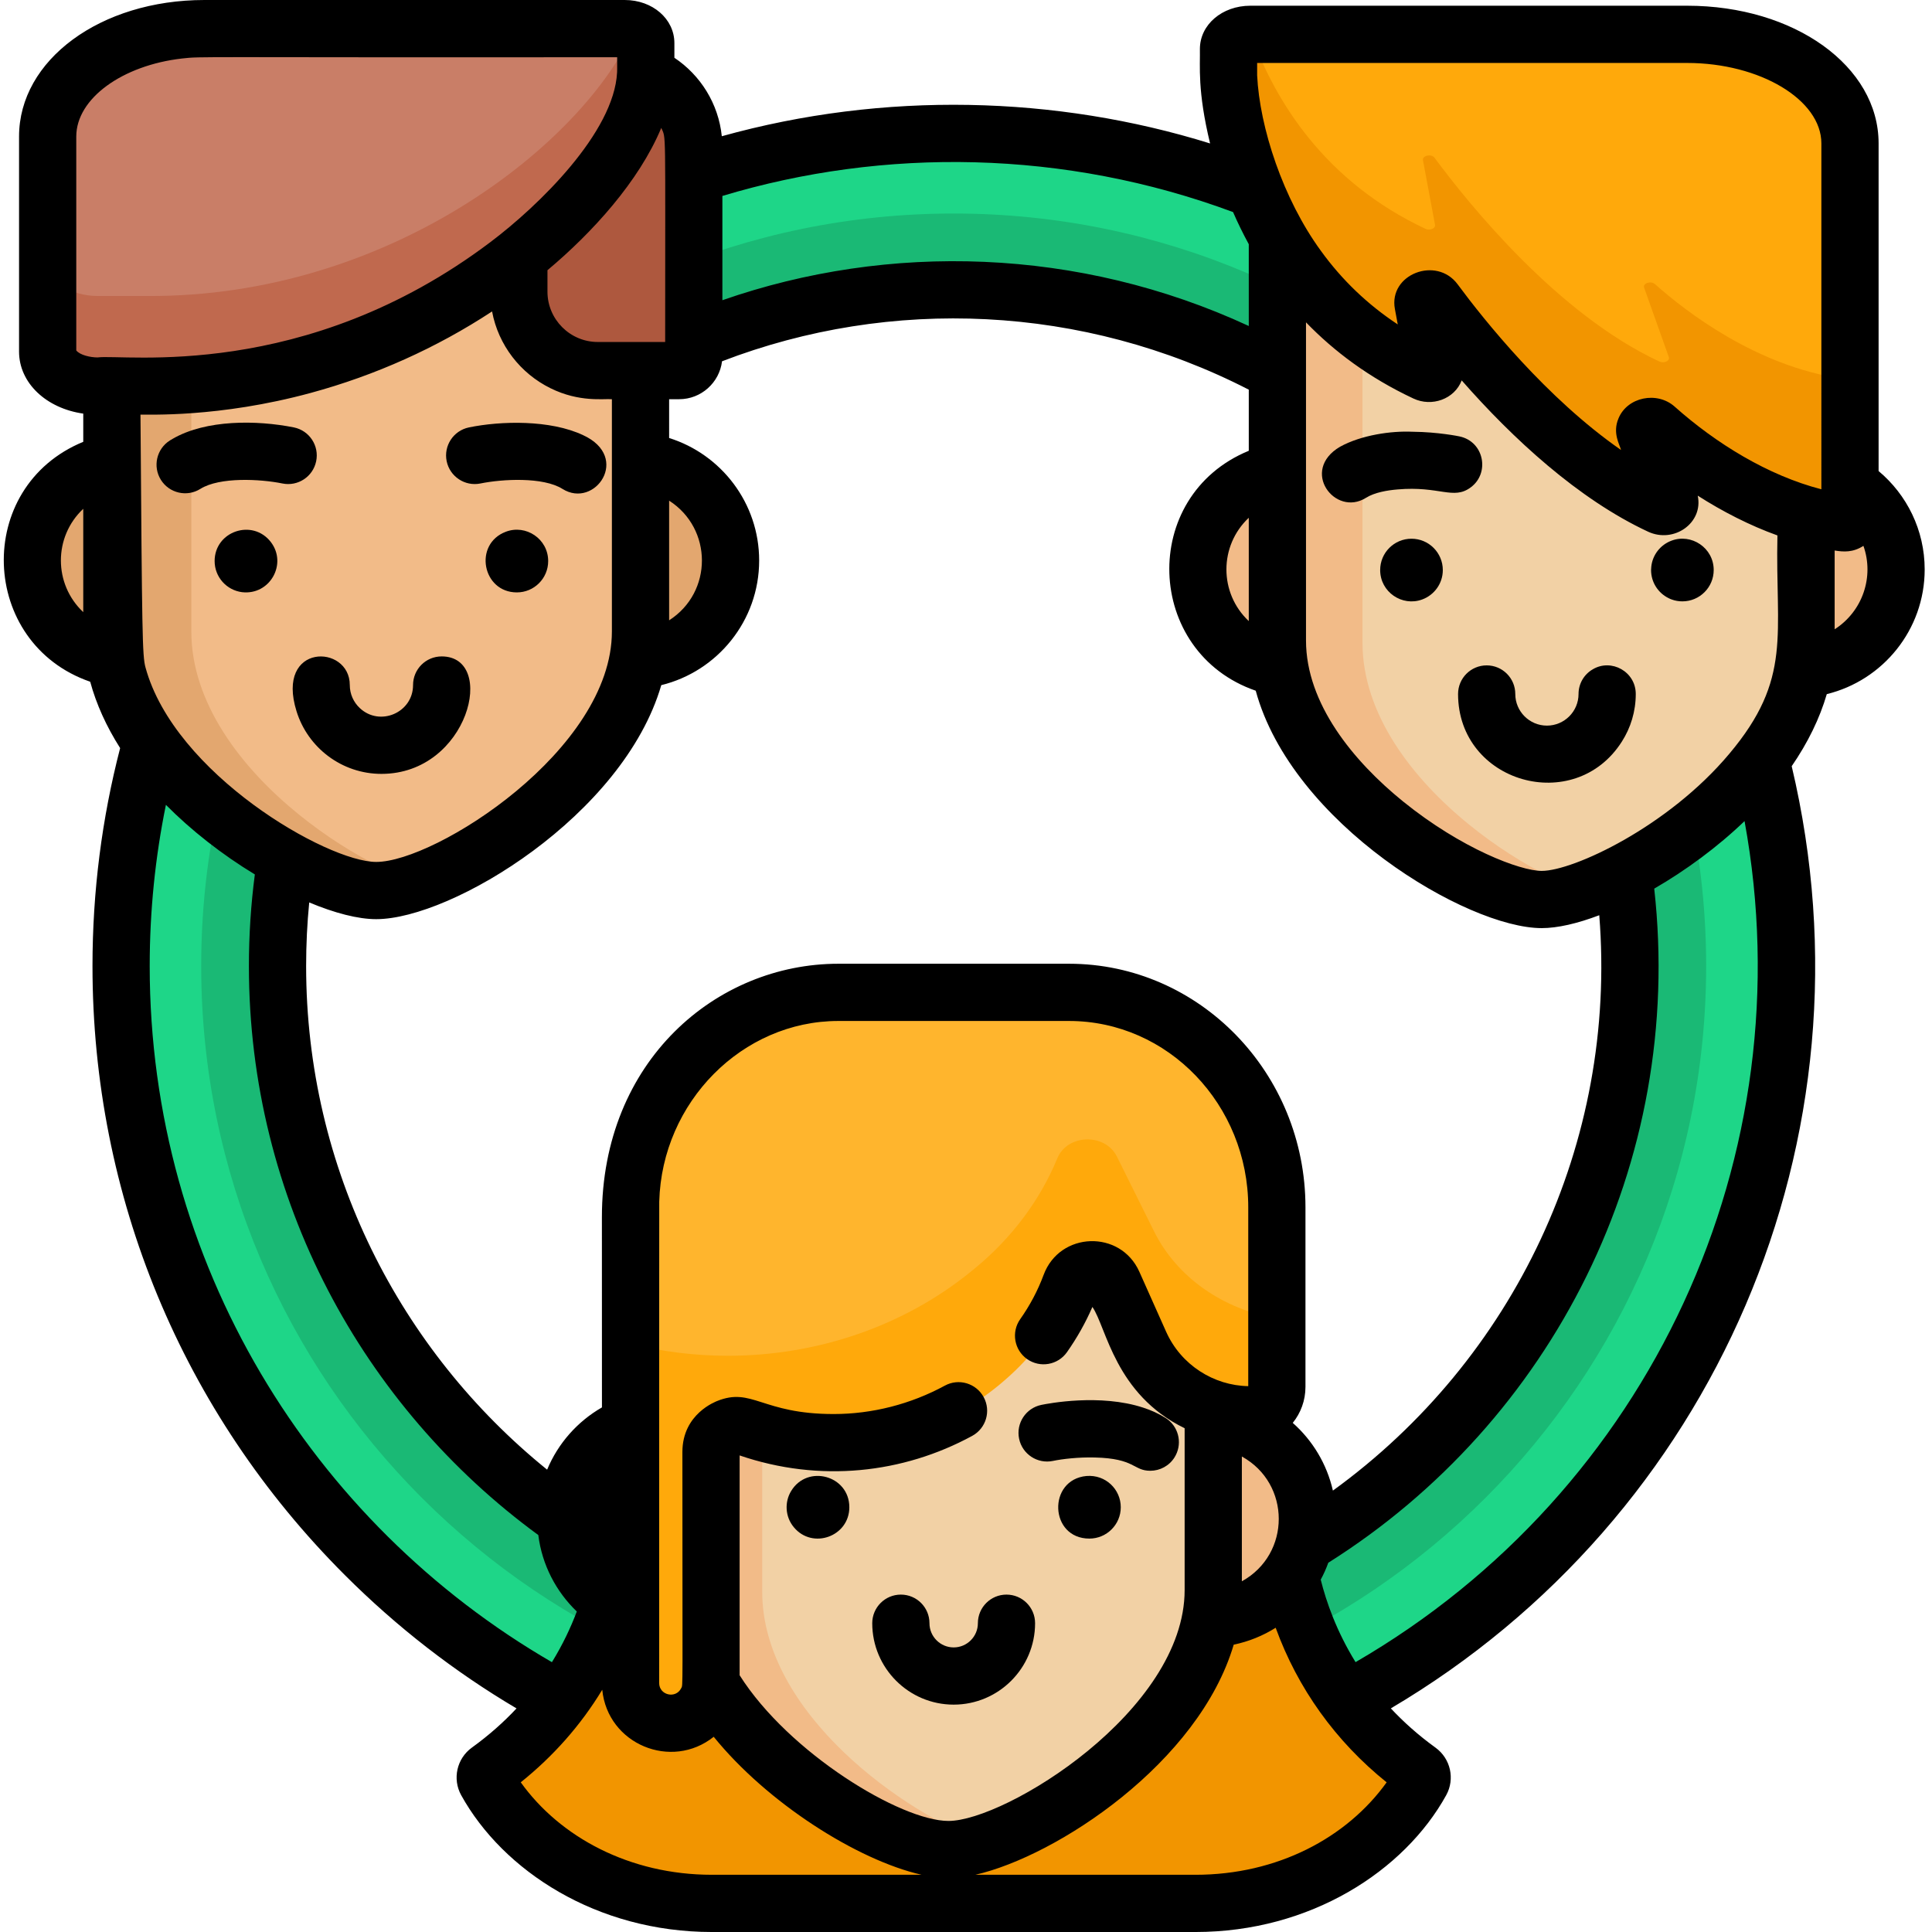 <svg height="512pt" viewBox="-1 0 512 512" width="512pt" xmlns="http://www.w3.org/2000/svg"><path d="m251.734 35.355c-121.859 0-220.645 98.785-220.645 220.645s98.785 220.645 220.645 220.645 220.645-98.785 220.645-220.645-98.785-220.645-220.645-220.645zm0 399.836c-98.805 0-179.191-80.383-179.191-179.191s80.387-179.191 179.191-179.191c98.809 0 179.195 80.383 179.195 179.191s-80.387 179.191-179.195 179.191zm0 0" fill="#1ed688"/><path d="m251.734 56.586c-109.957 0-199.414 89.457-199.414 199.414s89.457 199.414 199.414 199.414 199.414-89.457 199.414-199.414-89.457-199.414-199.414-199.414zm0 378.605c-98.805 0-179.191-80.383-179.191-179.191s80.387-179.191 179.191-179.191c98.809 0 179.195 80.383 179.195 179.191s-80.387 179.191-179.195 179.191zm0 0" fill="#1ab975"/><g fill="#e3a76f"><path d="m60.402 148.504c0 14.586-11.824 26.41-26.41 26.41-14.586 0-26.41-11.824-26.41-26.41 0-14.586 11.824-26.41 26.41-26.41 14.586 0 26.41 11.824 26.41 26.41zm0 0"/><path d="m192.645 148.508c0 14.586-11.824 26.41-26.41 26.41s-26.41-11.824-26.41-26.41c0-14.586 11.824-26.406 26.41-26.406s26.41 11.82 26.41 26.406zm0 0"/><path d="m168.777 44.516v122.809c0 31.934-37.375 58.777-59.535 66.461-4.16 1.438-7.777 2.199-10.52 2.199-8.68 0-26.191-7.684-41.531-20.113-15.344-12.422-28.52-29.594-28.52-48.547v-122.809c0-12.523 10.152-22.668 22.668-22.668h94.77c12.523 0 22.668 10.145 22.668 22.668zm0 0"/></g><path d="m168.777 44.516v122.809c0 27.633-27.984 51.453-49.883 62.348-6.062 3.016-13.188 3.039-19.254.027-6.887-3.426-14.383-8.129-21.414-13.828-15.348-12.422-28.52-29.594-28.52-48.547v-122.809c0-12.523 10.152-22.668 22.668-22.668h73.738c12.516 0 22.664 10.148 22.664 22.668zm0 0" fill="#f2bb88"/><path d="m179.016 98.18h-21.562c-11.551 0-20.914-9.363-20.914-20.914v-38.262c0-11.551 9.363-20.914 20.914-20.914h4.531c11.547 0 20.91 9.363 20.91 20.914v55.293c0 2.145-1.734 3.883-3.879 3.883zm0 0" fill="#ae583e"/><path d="m170.164 11.395v7.039c0 28.48-56.969 84.328-132.277 83.844h-13c-7.305 0-13.234-4.094-13.234-9.137v-56.988c0-15.797 18.605-28.605 41.543-28.605h111.395c.836 0 1.637.129 2.344.359 1.906.609 3.23 1.941 3.23 3.488zm0 0" fill="#c0694e"/><path d="m166.934 7.906c-13.039 29.676-64.254 70.949-129.047 70.535h-13c-7.305 0-13.234-4.094-13.234-9.137v-33.152c0-15.797 18.605-28.605 41.543-28.605h111.395c.836 0 1.637.125 2.344.359zm0 0" fill="#c97e67"/><path d="m163.801 413.035s-.676 31.699-35.328 56.711c-.883.637-1.168 1.828-.637 2.785 3.449 6.238 17.617 27.609 51.953 32.348 0 0 143.809-.926 143.809 0 34.332-4.734 48.508-26.109 51.953-32.344.531-.961.246-2.148-.641-2.789-23.605-17.039-31.445-44.188-34.039-56.707h-177.07zm0 0" fill="#f29500"/><path d="m201.84 402.996c0 14.609-11.844 26.449-26.449 26.449-14.609 0-26.449-11.84-26.449-26.449s11.84-26.449 26.449-26.449c14.605 0 26.449 11.84 26.449 26.449zm0 0" fill="#f2bb88"/><path d="m345.406 403c0 14.609-11.84 26.449-26.449 26.449s-26.449-11.84-26.449-26.449 11.84-26.449 26.449-26.449 26.449 11.84 26.449 26.449zm0 0" fill="#f2bb88"/><path d="m320.465 298.848v122.996c0 18.984-13.195 36.18-28.562 48.625-10.562 8.543-22.137 14.855-31.172 17.969-4.113 1.418-7.707 2.176-10.426 2.176-17.387-.008-70.16-30.797-70.16-68.77v-122.996c0-12.539 10.164-22.703 22.703-22.703h94.914c12.539 0 22.703 10.164 22.703 22.703zm0 0" fill="#f2bb88"/><path d="m320.465 298.848v122.996c0 18.984-13.195 36.18-28.562 48.625-10.562 8.543-22.137 14.855-31.172 17.969-22.18-7.648-59.734-34.562-59.734-66.594v-122.996c0-12.539 10.164-22.703 22.707-22.703h74.059c12.539 0 22.703 10.164 22.703 22.703zm0 0" fill="#f2d1a5"/><path d="m337.316 320.441v47.566c0 4.086-3.164 7.414-7.074 7.414-12.609 0-24.047-7.414-29.188-18.938l-7.098-15.867c-2.238-5-9.426-4.773-11.328.367-3.312 8.926-8.707 16.926-15.738 23.328l-.543.492c-12.902 11.758-29.523 17.977-46.438 17.977-7.793 0-15.652-1.316-23.23-4.031-4.52-1.633-9.281 1.727-9.281 6.531v61.211c0 2.945-1.195 5.598-3.121 7.531-1.934 1.926-4.598 3.121-7.543 3.121-5.883 0-10.652-4.77-10.652-10.652 0-.211 0-.316-.012-90.387 0-38.543-.035-35.316.02-37.383.848-30.891 25.535-55.23 55.035-55.23h61.133c29.828 0 55.059 24.988 55.059 56.949zm0 0" fill="#ffa90b"/><path d="m337.316 320.441v28.945c-14.195-2.391-26.422-10.879-32.457-23.023l-9.871-19.867c-3.121-6.273-13.133-5.98-15.781.457-4.609 11.172-12.121 21.184-21.914 29.219l-.75.617c-17.969 14.719-41.125 22.504-64.656 22.504-8.633 0-17.316-1.055-25.816-3.188 0-38.543-.035-35.316.02-37.383.848-30.891 25.535-55.23 55.035-55.23h61.133c29.828 0 55.059 24.988 55.059 56.949zm0 0" fill="#ffb52d"/><path d="m370.719 151.605c0 14.516-11.766 26.277-26.277 26.277-14.512 0-26.277-11.762-26.277-26.277 0-14.512 11.766-26.273 26.277-26.273 14.512 0 26.277 11.762 26.277 26.273zm0 0" fill="#f2bb88"/><path d="m502.293 151.609c0 14.516-11.766 26.277-26.277 26.277s-26.277-11.762-26.277-26.277c0-14.512 11.766-26.273 26.277-26.273s26.277 11.762 26.277 26.273zm0 0" fill="#f2bb88"/><path d="m478.547 48.141v122.188c0 31.773-37.188 58.484-59.234 66.129-4.137 1.43-7.738 2.188-10.465 2.188-8.633 0-26.059-7.645-41.32-20.012-15.27-12.359-28.379-29.441-28.379-48.305v-122.188c0-12.457 10.102-22.551 22.555-22.551h94.293c12.457 0 22.551 10.094 22.551 22.551zm0 0" fill="#f2bb88"/><path d="m478.547 48.141v122.188c0 27.496-27.844 51.195-49.629 62.035-6.035 3-13.125 3.023-19.16.027-6.852-3.406-14.309-8.086-21.305-13.758-15.27-12.359-28.379-29.441-28.379-48.305v-122.188c0-12.457 10.102-22.551 22.555-22.551h73.367c12.453 0 22.551 10.098 22.551 22.551zm0 0" fill="#f2d1a5"/><path d="m488.887 38.477v99.133c0 .715-.965 1.246-1.977 1.094-22.461-3.367-40.953-17.559-49.332-25.023-1.074-.957-3.293-.227-2.867.945l6.543 18.387c.355 1-1.262 1.77-2.5 1.195-26.863-12.508-50.266-41.398-59.59-54.016-.824-1.117-3.293-.586-3.062.652l3.195 17.125c.184.957-1.371 1.621-2.523 1.078-50.438-23.688-52.047-78.41-52.047-78.41v-7.094c0-2.141 2.586-3.867 5.781-3.867h115.352c23.762-.004 43.027 12.895 43.027 28.801zm0 0" fill="#f29500"/><path d="m488.887 38.477v60.742c0 .707-.965 1.238-1.977 1.086-22.461-3.367-40.953-17.559-49.332-25.012-1.074-.957-3.293-.23-2.867.945l6.543 18.387c.355.988-1.262 1.758-2.5 1.184-26.863-12.496-50.266-41.398-59.59-54.004-.824-1.121-3.293-.598-3.062.652l3.195 17.125c.184.945-1.371 1.609-2.523 1.062-26.695-12.527-39.715-33.758-46.047-50.969h115.133c23.762-.004 43.027 12.895 43.027 28.801zm0 0" fill="#ffa90b"/><path d="m496.848 124.832v-86.84c0-20.449-22.293-36.477-50.754-36.477h-115.73c-7.504 0-13.379 5.035-13.379 11.465.094 4.562-.699 11.004 2.699 25.035-40.824-12.699-86.375-13.891-129.398-1.914-.891-8.664-5.672-16.195-12.566-20.793v-3.883c0-6.41-5.785-11.426-13.164-11.426h-111.383c-27.551 0-49.125 15.895-49.125 36.184v56.98c0 8.332 7.207 15.055 17.016 16.449v7.473c-29.133 11.98-27.598 53.43 1.84 63.582 1.605 5.926 4.273 11.82 7.934 17.582-4.832 18.625-7.328 37.996-7.328 57.75 0 60.965 23.738 118.277 66.848 161.379 13.832 13.832 29.117 25.668 45.527 35.367-3.355 3.586-7.27 7.094-11.84 10.391-3.984 2.883-5.207 8.293-2.832 12.598 11.094 20.055 35.906 36.266 66.457 36.266h128.137c30.496 0 55.383-16.199 66.461-36.273 2.367-4.297 1.145-9.707-2.848-12.59-4.562-3.297-8.473-6.805-11.832-10.402 85.723-50.598 129.582-151.16 106.23-249.691 4.285-6.227 7.418-12.648 9.301-19.098 14.871-3.629 25.941-17.066 25.941-33.039 0-10.457-4.75-19.836-12.211-26.074zm-475.785 37.387c-7.902-7.422-7.902-19.961 0-27.379zm169.375-110.293c42.898-12.906 90.75-12.289 135.336 4.277 1.211 2.789 2.598 5.641 4.164 8.512v21.676c-45.004-20.84-95.375-22.207-139.5-6.832zm-14.113 53.867h2.656c5.844 0 10.668-4.398 11.367-10.051 44.719-17.191 95.73-15.02 139.59 7.523v16.195c-29.141 11.984-27.59 53.43 1.84 63.582 9.59 35.238 55.992 62.918 75.785 62.918 4.215 0 9.496-1.223 15.258-3.418 4.82 60.445-22.691 117.773-70.59 152.48-1.598-7.066-5.398-13.305-10.637-17.945 2.102-2.598 3.367-5.922 3.367-9.551v-47.582c0-35.586-28.105-64.543-62.652-64.543h-61.148c-32.273 0-62.652 25.711-62.652 67.145 0 12.25 0 46.141.012 50.43-6.492 3.73-11.637 9.531-14.527 16.5-38.926-31.484-63.867-79.621-63.867-133.477 0-5.684.273-11.305.82-16.844 6.742 2.82 12.93 4.43 17.75 4.43 20.043 0 65.512-27.527 75.547-62.016 14.871-3.633 25.941-17.066 25.941-33.031 0-15.215-10.051-28.137-23.859-32.465zm153.613 31.422v27.379c-7.902-7.418-7.898-19.961 0-27.379zm-1.832 281.844c0-7.676 0-25.379 0-33.07 13.012 7.168 13.062 25.855 0 33.07zm-151.781-286.383c11.547 7.395 11.625 24.273 0 31.715zm-2.082-98.785c1.305 3.105 1.031-1.789 1.031 56.738-6.258 0-11.402 0-17.855 0-7.352 0-13.336-5.988-13.336-13.336 0-.148 0-5.785 0-5.684 11.844-9.926 24.242-23.508 30.16-37.719zm-149.379 60.832c-1.883 0-4.652-.602-5.652-1.852v-56.688c0-10.141 12.305-18.875 27.984-20.676 5.5-.629 1.773-.223 115.359-.344-.012 3.969.016 3.117-.023 4.016-.789 15.898-20.73 35.324-33.613 45.012-49.238 37.125-97.137 29.574-104.055 30.531zm11.363 15.164c1.652-.105 20.656.898 45.16-5.773 17.043-4.633 33.297-11.91 48.016-21.582 1.668 8.957 7.543 16.449 15.488 20.352 7.668 3.789 14.059 2.727 16.266 2.91v61.551c0 31.383-46.77 61.074-62.461 61.074-13.012 0-53.492-23.352-61.145-51.57-.848-3.055-.895-8.996-1.324-66.961zm2.445 146.113c0-14.621 1.477-28.906 4.297-42.707 6.602 6.672 14.855 13.172 23.566 18.441-1.039 7.949-1.574 16.047-1.574 24.266 0 61.863 30.227 116.805 76.695 150.805.988 7.914 4.719 14.992 10.199 20.258-1.566 4.168-3.699 8.738-6.59 13.43-63.664-36.875-106.594-105.766-106.594-184.492zm148.996 240.836c-21.82 0-40.281-9.992-50.664-24.508 8.516-6.824 15.855-15.043 21.598-24.527 1.422 14.453 18.328 21.43 29.539 12.465 14.152 17.477 37.965 32.66 55.09 36.57zm7.34-52.879c0-19.367 0-38.797 0-58.254 21.258 7.277 43.305 4.785 61.629-5.176 3.684-2.004 5.047-6.602 3.043-10.281-2-3.68-6.609-5.047-10.281-3.043-9.059 4.922-19.25 7.531-29.48 7.531-19.059 0-21.594-7.219-30.938-3.426-.102.09-9.141 3.262-9.141 13.484 0 64.887.191 61.609-.32 62.594v.008c-1.449 2.895-5.836 1.852-5.836-1.375 0-51.93-.016-116.789.02-127.578.719-26.398 22.012-47.871 47.457-47.871h61.148c26.258 0 47.488 22.227 47.488 49.375v47.398c-9.172-.164-17.836-5.625-21.77-14.438l-7.086-15.875c-5.012-11.227-21.113-10.672-25.375.832-1.52 4.105-3.609 8.059-6.211 11.746-2.406 3.418-1.586 8.148 1.84 10.566 3.43 2.406 8.16 1.586 10.566-1.84 2.668-3.793 4.926-7.805 6.734-11.98 3.742 5.418 5.957 23.145 24.445 32.141v42.875c0 32.039-47.504 61.199-62.59 61.199-12.625 0-42.332-18.027-55.344-38.613zm120.797 52.879h-58.336c21.652-4.934 59.238-29.723 68.477-60.984 4.004-.832 7.754-2.367 11.121-4.48 5.82 16.043 15.879 30.098 29.41 40.965-10.566 14.711-28.984 24.5-50.672 24.5zm42.43-56.355c-5.035-8.16-7.762-15.973-9.23-21.859.781-1.434 1.445-2.93 2.004-4.477 59.25-37.312 94.477-105.781 86.379-178.648 8.398-4.852 16.816-11.055 23.934-17.895 16.219 88.43-24.875 177.562-103.086 222.879zm99.031-240.703c-16.223 19.352-41.359 31.02-49.703 31.02-5.652 0-21.242-5.855-36.762-18.422-13.078-10.598-25.699-25.883-25.699-42.656 0-9.691 0-74.797 0-84.297 7.383 7.641 16.691 14.668 28.461 20.188 4.871 2.301 10.887.176 12.801-4.801 13.438 15.32 30.852 31.465 49.406 40.098 6.848 3.18 14.688-2.328 13.145-9.555 6.551 4.191 13.77 7.902 21.121 10.543-.602 26.301 4.074 37.879-12.77 57.883zm24.414-70.113c-14.164-3.656-27.934-12.16-38.863-21.891-4.672-4.184-12.574-2.57-14.902 3.113-1.668 3.906.363 7.004.668 8.363-19.754-13.719-36.273-34.406-43.301-43.91-5.598-7.566-18.34-2.684-16.621 6.551l.758 4.086c-7.969-5.258-14.77-11.758-20.352-19.48-10.09-13.797-16.258-32.781-16.914-46.547v-3.266h113.941c19.289 0 35.586 9.754 35.586 21.309zm3.52 37.102v-20.875c2.383.383 4.84.555 7.625-1.234 2.891 8.137-.188 17.348-7.625 22.109zm0 0"/><path d="m441.938 143.293c-2.883 1.082-4.992 3.711-5.328 6.863v.012c-.039.293-.059.594-.059.898 0 3.246 1.859 6.055 4.59 7.422.281.152.574.273.879.383.879.324 1.828.496 2.828.496 4.582 0 8.301-3.723 8.301-8.301 0-5.898-5.938-9.789-11.211-7.773zm0 0"/><path d="m373.059 142.766c-4.59 0-8.301 3.711-8.301 8.301 0 5.844 5.84 9.75 11.129 7.805 3.188-1.164 5.473-4.215 5.473-7.805 0-4.559-3.703-8.301-8.301-8.301zm0 0"/><path d="m385.785 115.652c-.23-.051-5.66-1.164-12.363-1.234-.031-.012-.062-.012-.09 0-5.617-.27-13.57.871-19.18 3.961-.012 0-.012 0-.012 0-10.734 6.312-1.32 18.688 6.836 13.559 2.316-1.453 5.66-2.004 8.402-2.234 11.145-.973 14.762 2.867 19.348-.523 5.172-3.773 3.598-12.156-2.941-13.527zm0 0"/><path d="m421.141 177.352c-2.285 1.297-3.812 3.754-3.812 6.562 0 4.645-3.781 8.383-8.379 8.383-4.621 0-8.383-3.762-8.383-8.383 0-4.184-3.387-7.582-7.582-7.582-4.188 0-7.582 3.398-7.582 7.582 0 23.543 30.848 32.344 43.402 12.629 2.336-3.652 3.691-7.988 3.691-12.629 0-5.918-6.461-9.453-11.355-6.562zm0 0"/><path d="m133.062 140.914c-8.641 3.254-6.262 16.078 2.91 16.078 4.59 0 8.301-3.723 8.301-8.301 0-5.898-5.926-9.793-11.211-7.777zm0 0"/><path d="m126.328 128.125c5.832-1.188 16.617-1.773 21.727 1.438 8.582 5.398 18.211-8.379 5.488-14.234-8.688-4.121-21.805-3.812-30.297-2.055-4.098.859-6.715 4.863-5.875 8.957.84 4.043 4.816 6.738 8.957 5.895zm0 0"/><path d="m55.879 148.691c0 4.227 3.168 7.715 7.25 8.238 7.414.875 12.07-7.523 7.645-13.285-4.816-6.266-14.895-2.887-14.895 5.047zm0 0"/><path d="m73.824 128.125c4.105.84 8.109-1.777 8.961-5.883.859-4.094-1.77-8.109-5.875-8.969-9.867-1.969-23.305-2.113-32.16 3.023-.242.133-.484.273-.719.426-3.547 2.234-4.609 6.914-2.387 10.453 2.234 3.551 6.918 4.613 10.453 2.387 5.113-3.211 15.938-2.621 21.727-1.438zm0 0"/><path d="m77.586 188.496c3.004 9.688 12.031 16.59 22.496 16.59 23.141 0 30.738-31.129 15.965-31.129-4.195 0-7.582 3.395-7.582 7.582 0 7.348-8.832 11.102-14.125 6.098-1.629-1.527-2.641-3.703-2.641-6.098 0-10.91-19.781-11.223-14.113 6.957zm0 0"/><path d="m265.73 422.586c-4.188 0-7.582 3.395-7.582 7.582 0 3.535-2.875 6.414-6.414 6.414-3.535 0-6.414-2.879-6.414-6.414 0-4.188-3.391-7.582-7.582-7.582-4.188 0-7.582 3.395-7.582 7.582 0 11.898 9.68 21.578 21.578 21.578s21.578-9.68 21.578-21.578c0-4.188-3.391-7.582-7.582-7.582zm0 0"/><path d="m286.93 391.152c-10.367.969-9.852 16.59.766 16.59 4.59 0 8.32-3.719 8.32-8.309 0-4.727-3.988-8.688-9.086-8.281zm0 0"/><path d="m289.121 386.25c10.742.242 10.195 3.52 14.711 3.52 2.562 0 5.016-1.289 6.43-3.551.121-.191.234-.383.324-.574 1.781-3.461.648-7.766-2.711-9.879-1.828-1.152-3.809-2.043-5.871-2.711-11.465-3.781-25.266-1.109-27.055-.738-4.098.852-6.734 4.875-5.875 8.969.848 4.094 4.871 6.734 8.969 5.875 2.465-.516 6.762-1.023 11.078-.91zm0 0"/><path d="m208.656 395.145c-1.758 2.883-1.625 6.789.727 9.598 4.945 5.965 14.699 2.441 14.699-5.309 0-8.426-11.113-11.445-15.426-4.289zm0 0"/></svg>